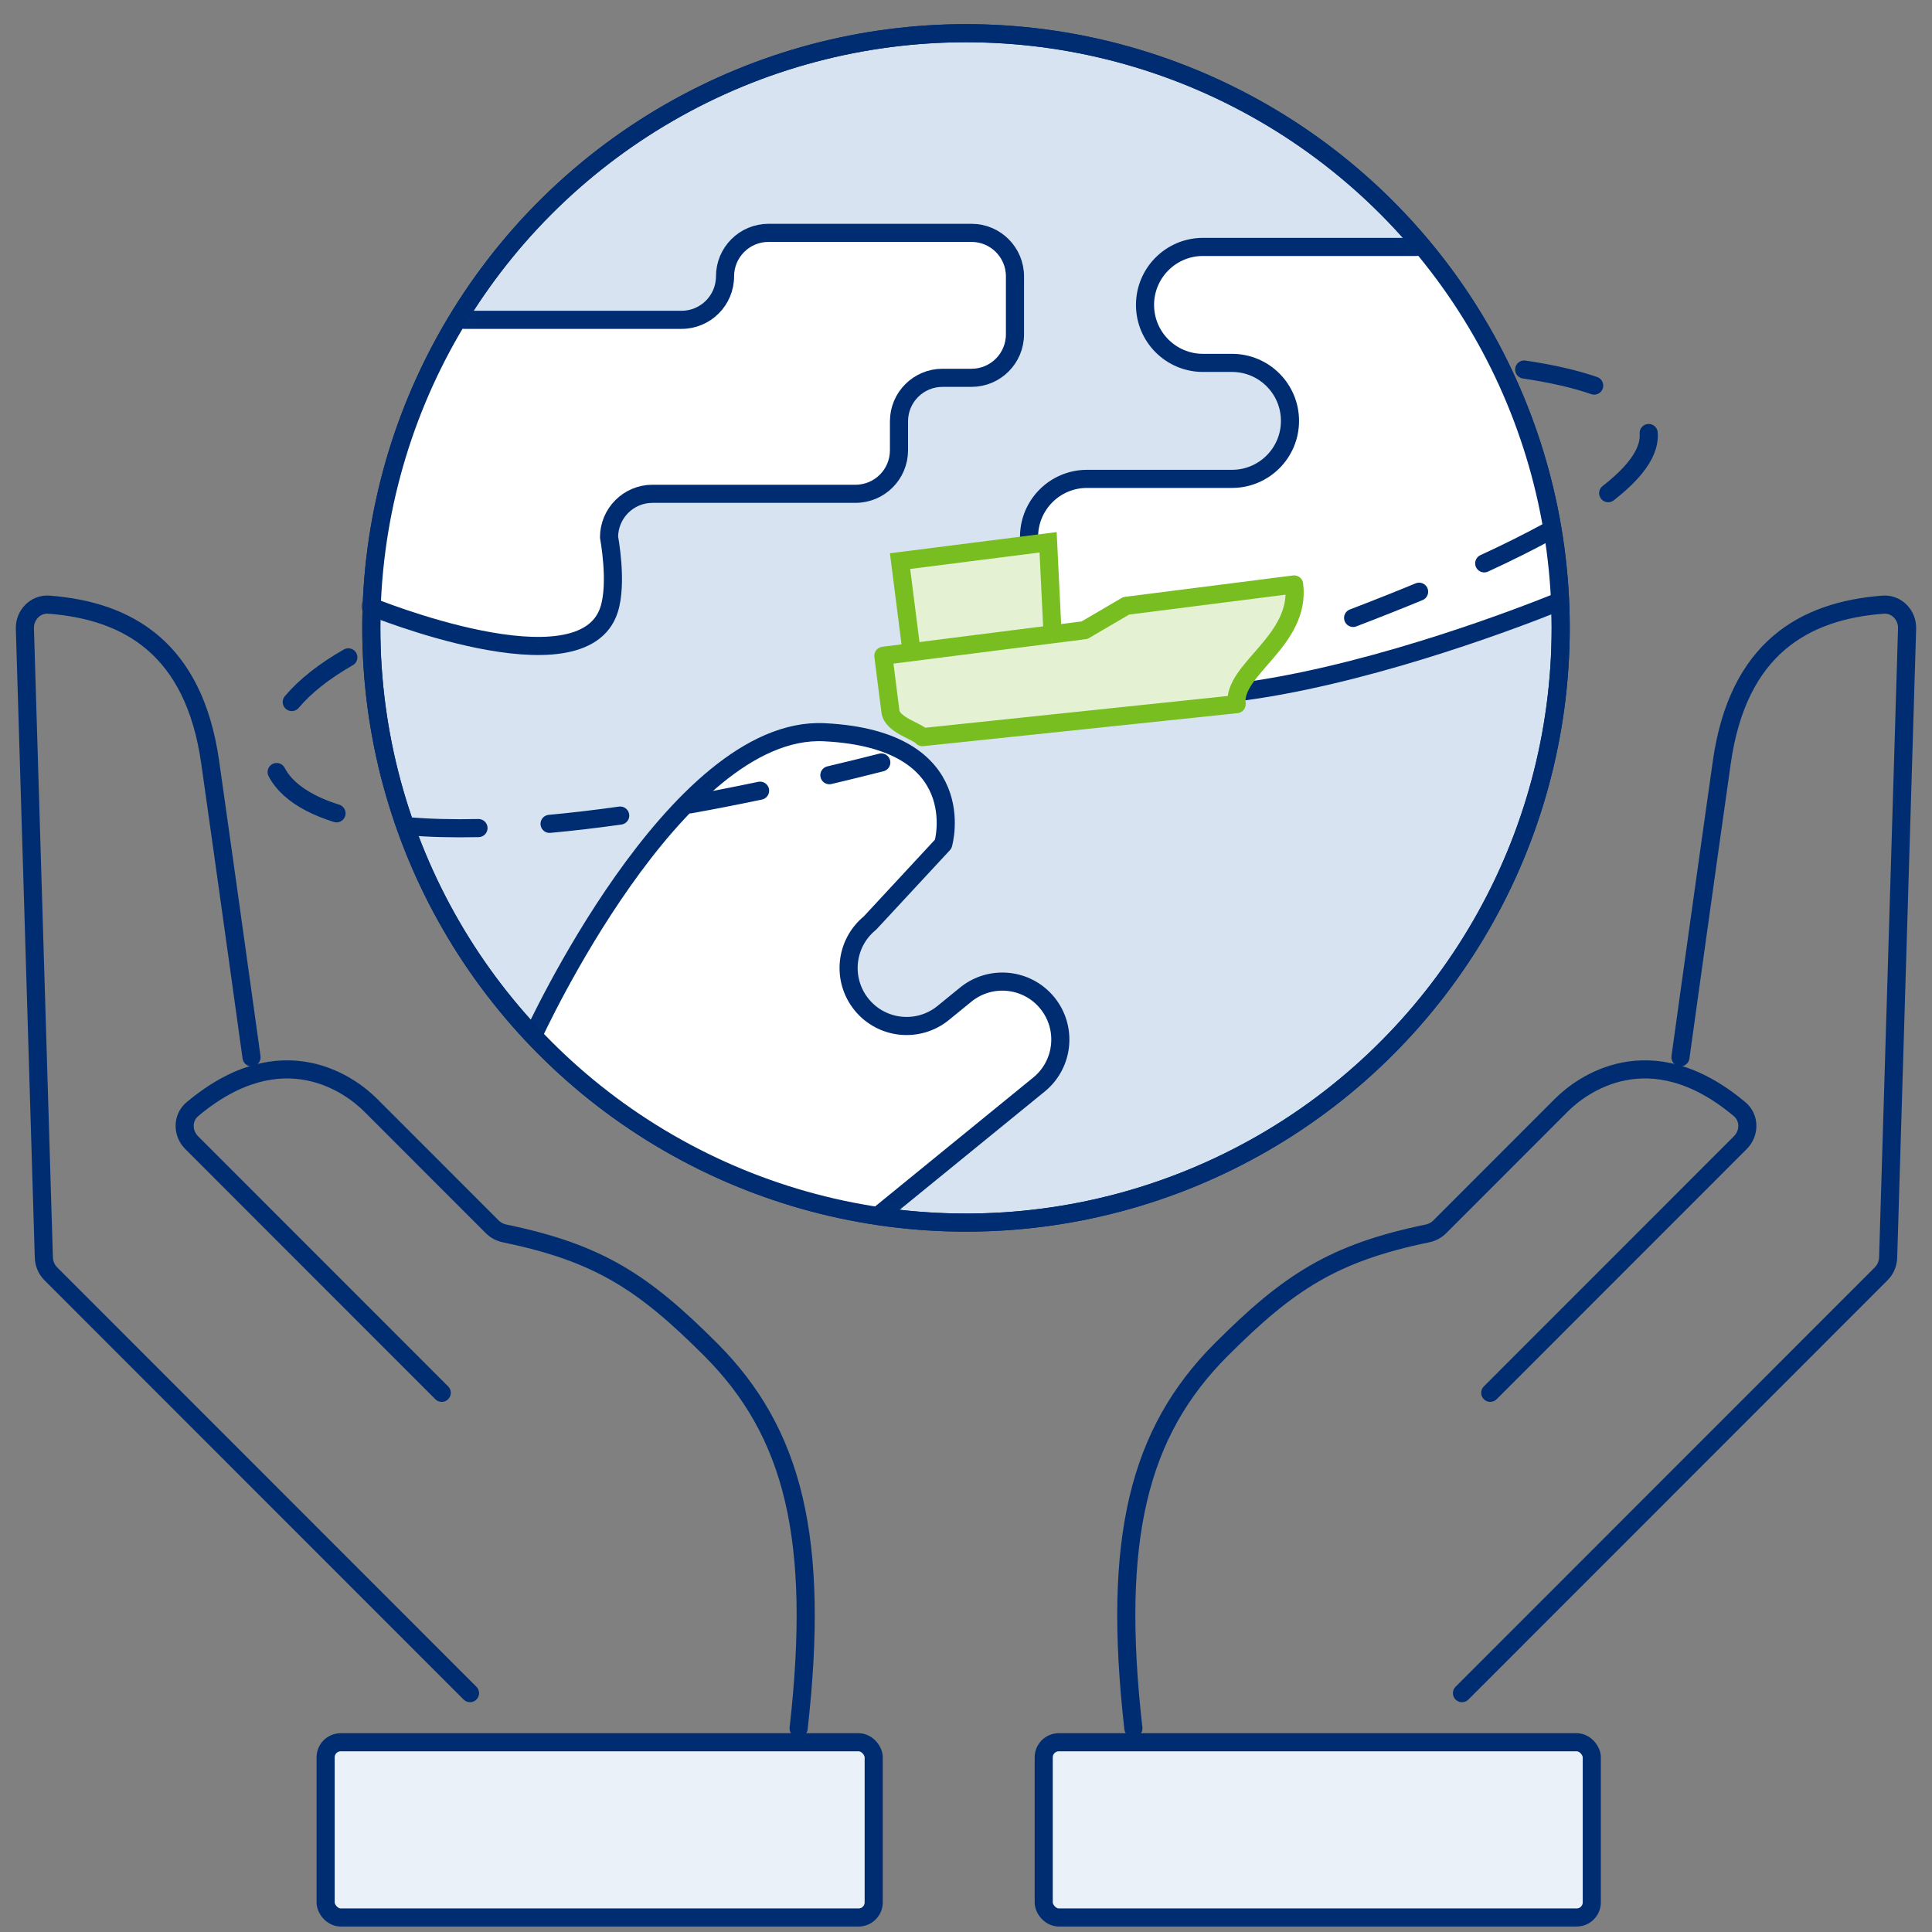 <svg width="160" height="160" viewBox="0 0 160 160" fill="none" xmlns="http://www.w3.org/2000/svg">
<rect x="0" y="0" width="160" height="160" fill="#808080" stroke="none"/>
<circle cx="80" cy="52" r="49.25" fill="#D8E3F2" stroke="#002D72" stroke-width="1.5"/>
<mask id="mask0_7611_27313" style="mask-type:alpha" maskUnits="userSpaceOnUse" x="30" y="2" width="100" height="100">
<circle cx="80" cy="52" r="49.25" fill="#D8E3F2" stroke="#002D72" stroke-width="1.5"/>
</mask>
<g mask="url(#mask0_7611_27313)">
<path d="M50.441 50.498V44.495C50.441 42.506 52.054 40.894 54.043 40.894H70.851C72.84 40.894 74.453 39.281 74.453 37.292V34.891C74.453 32.902 76.065 31.289 78.054 31.289H80.455C82.444 31.289 84.057 29.677 84.057 27.688V22.885C84.057 20.896 82.444 19.284 80.455 19.284H63.647C61.658 19.284 60.046 20.896 60.046 22.885C60.046 24.874 58.433 26.487 56.444 26.487H38.436C33.938 32.236 31.232 40.408 31.232 50.498L44.195 53.852L48.647 52.666L50.441 50.498Z" fill="white"/>
<path d="M38.434 26.487H56.442C58.431 26.487 60.044 24.874 60.044 22.885C60.044 20.896 61.656 19.284 63.645 19.284H80.453C82.442 19.284 84.055 20.896 84.055 22.885V27.688C84.055 29.677 82.442 31.289 80.453 31.289H78.052C76.063 31.289 74.45 32.902 74.45 34.891V37.292C74.45 39.281 72.838 40.894 70.849 40.894H54.041C52.052 40.894 50.439 42.506 50.439 44.495C50.439 44.495 51.16 48.267 50.439 50.498C48.209 57.407 30.669 50.214 30.669 50.214" stroke="#002D72" stroke-width="1.5" stroke-linecap="round" stroke-linejoin="round"/>
<path d="M85.422 49.609V44.807C85.422 42.155 87.572 40.005 90.224 40.005H102.23C104.882 40.005 107.032 37.855 107.032 35.202C107.032 32.55 104.882 30.4 102.23 30.4H99.829C97.176 30.4 95.026 28.25 95.026 25.598C95.026 22.945 97.176 20.795 99.829 20.795H117.701C127.916 28.967 129.141 50.214 129.141 50.214L110.346 56.343L102.991 57.16L95.637 57.977L89.099 56.343L86.239 53.483L85.422 49.609Z" fill="white"/>
<path d="M117.292 20.449H99.628C96.976 20.449 94.826 22.599 94.826 25.251C94.826 27.903 96.976 30.053 99.628 30.053H102.029C104.681 30.053 106.831 32.203 106.831 34.856C106.831 37.508 104.681 39.658 102.029 39.658H90.023C87.371 39.658 85.221 41.808 85.221 44.46C85.221 44.46 84.893 48.163 85.221 50.497C87.556 67.096 129.141 49.805 129.141 49.805" stroke="#002D72" stroke-width="1.5" stroke-linecap="round" stroke-linejoin="round"/>
<path d="M71.122 77.181L78.147 68.665V65.74L76.295 63.11L72.593 61.258L69.487 60.837H66.219L63.332 61.875L58.455 64.923L55.308 68.665L49.059 76.772L44.156 85.949C52.488 96.793 67.655 99.441 72.593 100.47L77.53 97.06L85.555 89.653L88.024 85.949L85.831 82.492L81.745 81.675L77.53 84.715H72.592L70.305 80.858L71.122 77.181Z" fill="white"/>
<path d="M73.016 100.436L86.044 89.816C88.1 88.14 88.408 85.115 86.732 83.059C85.056 81.004 82.031 80.696 79.975 82.371L78.114 83.888C76.059 85.564 73.034 85.256 71.358 83.201C69.682 81.145 69.99 78.12 72.046 76.444L78.115 69.9C78.115 69.9 80.615 61.258 68.271 60.641C55.926 60.024 44.155 85.761 44.155 85.761" stroke="#002D72" stroke-width="1.5" stroke-linecap="round" stroke-linejoin="round"/>
</g>
<circle cx="80" cy="52" r="49.25" stroke="#002D72" stroke-width="1.5"/>
<path d="M75.498 54.012L74.539 46.469L86.799 44.91L87.158 52.296" fill="#E4F2D3"/>
<path d="M75.498 54.012L74.539 46.469L86.799 44.91L87.158 52.296" stroke="#78BE21" stroke-width="1.5" stroke-miterlimit="10"/>
<path d="M102.414 58.315C102.047 55.428 107.767 53.068 107.174 48.402L93.266 50.171L89.816 52.19L73.155 54.309L73.741 58.915C73.886 60.055 75.958 60.537 76.39 61.047L102.414 58.315Z" fill="#E4F2D3" stroke="#78BE21" stroke-width="1.5" stroke-linejoin="round"/>
<path d="M117.524 49.004C115.82 49.708 113.983 50.438 112.059 51.173M128.189 44.025C126.653 44.866 124.88 45.751 122.917 46.655M136.538 35.861C136.581 36.438 136.439 37.051 136.114 37.677C135.605 38.662 134.618 39.727 133.183 40.843M126.227 30.603C128.511 30.942 130.46 31.389 132.024 31.933" stroke="#002D72" stroke-width="1.5" stroke-linecap="round" stroke-linejoin="round"/>
<path d="M27.869 67.356C27.067 67.104 26.342 66.81 25.713 66.484C24.37 65.787 23.428 64.932 22.911 63.938M39.626 68.577C37.486 68.625 35.499 68.573 33.717 68.419M24.162 58.139C25.271 56.825 26.847 55.58 28.847 54.438M51.362 67.542C49.332 67.828 47.363 68.059 45.514 68.228M62.947 65.482C60.973 65.896 59.031 66.276 57.172 66.609M72.985 63.144C71.526 63.515 70.084 63.868 68.686 64.199" stroke="#002D72" stroke-width="1.5" stroke-linecap="round" stroke-linejoin="round"/>
<rect x="86.436" y="144.286" width="45.389" height="14.511" rx="1.25" fill="#EBF1F8" stroke="#002D72" stroke-width="1.5"/>
<rect x="26.967" y="144.286" width="45.389" height="14.511" rx="1.25" fill="#EBF1F8" stroke="#002D72" stroke-width="1.5"/>
<path d="M20.831 87.56C20.831 87.56 18.811 72.996 17.405 63.114C16.066 53.697 10.604 50.577 4.059 50.076C2.934 49.989 2.028 50.933 2.062 52.06L3.631 104.145C3.647 104.655 3.856 105.139 4.216 105.499L38.924 140.219" stroke="#002D72" stroke-width="1.5" stroke-linecap="round" stroke-linejoin="round"/>
<path d="M66.139 143.14C67.91 127.471 65.72 118.631 58.859 111.767C53.261 106.166 49.567 103.759 41.792 102.148C41.403 102.068 41.044 101.878 40.763 101.597C37.068 97.901 32.31 93.141 30.683 91.513C29.094 89.924 23.422 85.57 15.931 91.859C15.086 92.57 15.092 93.847 15.873 94.628L36.583 115.346" stroke="#002D72" stroke-width="1.5" stroke-linecap="round" stroke-linejoin="round"/>
<path d="M139.168 87.56C139.168 87.56 141.188 72.996 142.594 63.114C143.933 53.697 149.396 50.577 155.94 50.076C157.065 49.989 157.971 50.933 157.937 52.06L156.368 104.145C156.353 104.655 156.144 105.139 155.783 105.499L121.075 140.219" stroke="#002D72" stroke-width="1.5" stroke-linecap="round" stroke-linejoin="round"/>
<path d="M93.861 143.14C92.09 127.471 94.279 118.631 101.14 111.767C106.739 106.166 110.433 103.758 118.208 102.148C118.596 102.068 118.955 101.878 119.236 101.598C122.938 97.902 127.689 93.141 129.316 91.513C130.905 89.924 136.577 85.57 144.068 91.859C144.914 92.57 144.908 93.847 144.127 94.628L123.416 115.346" stroke="#002D72" stroke-width="1.5" stroke-linecap="round" stroke-linejoin="round"/>
</svg>
